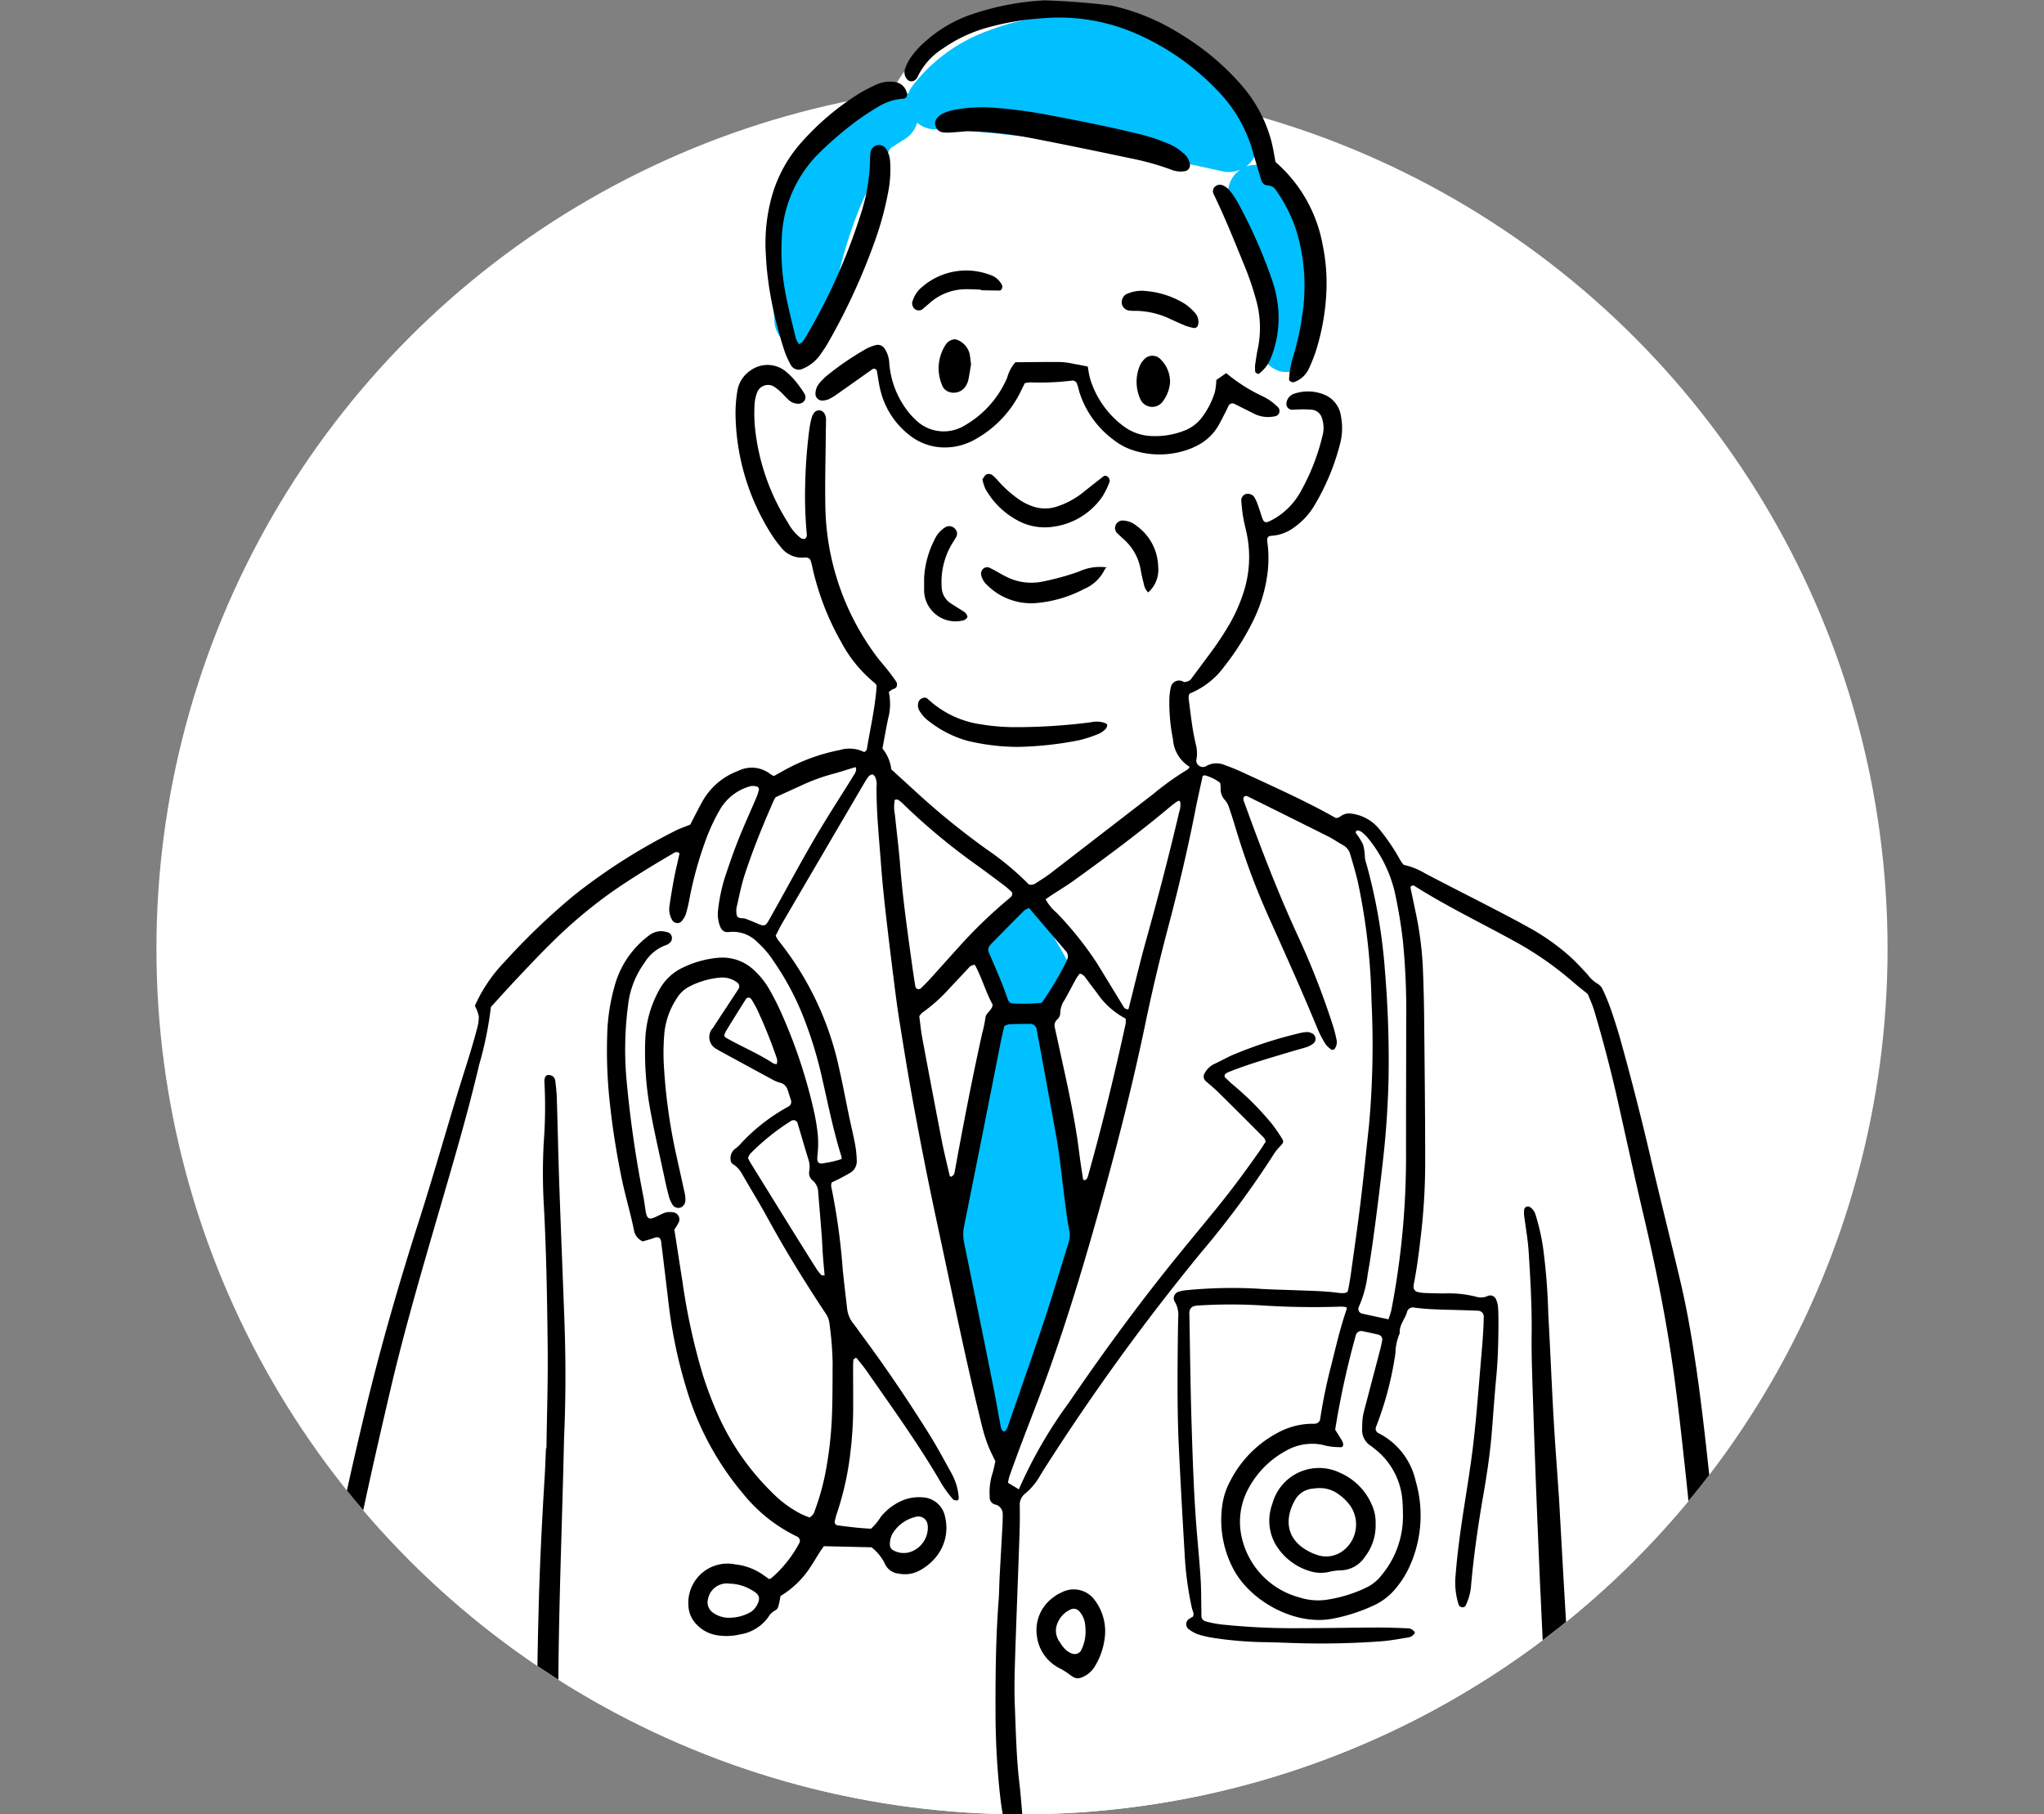 <svg xmlns="http://www.w3.org/2000/svg" xmlns:xlink="http://www.w3.org/1999/xlink" width="196" height="174" viewBox="0 0 196 174">
  <rect x="0" y="0" width="196" height="174" fill="#808080" stroke="none"/>
  <defs>
    <clipPath id="clip-path">
      <path id="パス_28776" data-name="パス 28776" d="M83-8c45.84,0,83,45.16,83,91A83,83,0,0,1,0,83C0,37.16,37.16-8,83-8Z" transform="translate(403.5 5673.844)" fill="#fff"/>
    </clipPath>
    <clipPath id="clip-path-2">
      <rect id="長方形_3960" data-name="長方形 3960" width="137.178" height="178.434" fill="none"/>
    </clipPath>
  </defs>
  <g id="グループ_290" data-name="グループ 290" transform="translate(-388.5 -5665.844)">
    <rect id="長方形_3951" data-name="長方形 3951" width="196" height="174" transform="translate(388.5 5665.844)" fill="none"/>
    <circle id="楕円形_23" data-name="楕円形 23" cx="83" cy="83" r="83" transform="translate(403.5 5673.844)" fill="#fff"/>
    <g id="マスクグループ_4" data-name="マスクグループ 4" clip-path="url(#clip-path)">
      <g id="グループ_314" data-name="グループ 314" transform="translate(417.911 5665.843)">
        <g id="グループ_311" data-name="グループ 311" transform="translate(0 0.001)">
          <g id="グループ_310" data-name="グループ 310" transform="translate(0 0)" clip-path="url(#clip-path-2)">
            <path id="パス_28753" data-name="パス 28753" d="M1.584,173.972l21.594,3.269,45.183-.62,53.115,1.369,15.614-5.412s-4.461-42.381-8.5-59.11S124.4,95.345,118.828,92s-13.244-7.11-13.244-7.11-3.46-5.884-5.019-4.461L97.5,80.206,85.724,75.185l-.85-6.656s5.933-5.345,6.909-10.8l.976-5.459s6.552-1.646,6.692-8.212-3.625-4.093-3.625-4.093,3.7-9.654.869-16.7a25.288,25.288,0,0,0-2.84-5.188S89.2,2.291,76.2,2.394,59.55,6.3,57.4,9.976c0,0-10.694,6.368-11.207,12.268S48.01,39.289,48.01,39.289s-3-3.748-4.357-1.1-.139,8.535,1.411,11.447a14.791,14.791,0,0,0,4.78,4.863A105.77,105.77,0,0,0,54.42,64.535l1.673,2.788-.976,7.862L45.063,76.942s-.539-2.928-3.956.7a35.208,35.208,0,0,0-3.835,4.394L18.313,97.3,12.6,119.362,4.512,152.029Z" transform="translate(-1.072 -1.62)" fill="#fff"/>
            <path id="パス_28754" data-name="パス 28754" d="M191.588,270.775s4.086-6.121,5.231-5.608,4.315,6.312,4.315,6.312l-2.211,4.734,3.219,20.891-7.2,22.445-5.429-23.61,5.965-20.679Z" transform="translate(-128.23 -179.402)" fill="#00c0ff"/>
            <path id="パス_28755" data-name="パス 28755" d="M186.737,20.373a2.817,2.817,0,0,0-3.345-1.16,2.735,2.735,0,0,0,.8-3.538,20.9,20.9,0,0,0-10.548-9.437A20.236,20.236,0,0,0,158.77,6.15a15.941,15.941,0,0,0-7.43,5.439,2.023,2.023,0,0,0-.3.639,2.681,2.681,0,0,0-3.113-.313c-3.414,2.026-6.661,4.863-8.339,8.536-1.951,4.272-1.8,8.861-1.408,13.436a2.71,2.71,0,0,0,5.421,0q.032-.3.066-.593c.01-.086.021-.17.028-.23.05-.353.1-.706.162-1.058q.2-1.177.462-2.341a42.181,42.181,0,0,1,1.281-4.473c.248-.714.518-1.42.8-2.122l.04-.1.01-.023c.081-.182.159-.365.24-.546q.244-.545.5-1.082a42.358,42.358,0,0,1,2.127-3.86c.438-.3.882-.59,1.34-.862a2.811,2.811,0,0,0,1.22-1.6,2.149,2.149,0,0,0,.425.3,2.737,2.737,0,0,0,1.983.266c.021,0,.04.008.061.01q3.436.27,6.861.659,1.675.192,3.346.414l.4.055.919.13q.853.122,1.7.252,6.814,1.042,13.54,2.574a2.778,2.778,0,0,0,1.768-.166,2.733,2.733,0,0,0-.846,3.618c.327.507.636,1.024.918,1.558q.212.4.4.808c.036.075.23.537.258.592a21.43,21.43,0,0,1,.984,3.249q.095.442.17.889c.019.113.036.226.053.339,0,.02,0,.037.007.06.056.6.109,1.2.124,1.8s0,1.206-.037,1.808c-.02.3-.052.6-.079.9,0,.028-.006.05-.009.072-.017.109-.033.218-.052.327a2.779,2.779,0,0,0,1.893,3.334c1.306.3,3.089-.4,3.334-1.893a23.5,23.5,0,0,0-3.289-16.583" transform="translate(-93.337 -3.233)" fill="#00c0ff"/>
          </g>
        </g>
        <g id="グループ_313" data-name="グループ 313" transform="translate(0 0.001)">
          <g id="グループ_312" data-name="グループ 312" transform="translate(0 0)" clip-path="url(#clip-path-2)">
            <path id="パス_28756" data-name="パス 28756" d="M136.754,232.58c-.286-2.436-.669-4.861-.981-7.294-.4-3.137-.811-6.273-1.154-9.417-.4-3.686-.792-7.372-1.319-11.044-.419-2.915-.9-5.82-1.576-8.686-.952-4.032-1.964-8.049-2.907-12.083q-1.267-5.415-2.751-10.772c-.288-1.05-.618-2.091-.967-3.123a20.694,20.694,0,0,0-.8-1.97,1.261,1.261,0,0,0-.514-.606,3.193,3.193,0,0,1-.951-.871c-.554-.6-1.108-1.206-1.713-1.752a21.577,21.577,0,0,0-4.01-2.815c-1.144-.634-2.3-1.241-3.465-1.843-2.13-1.1-4.272-2.184-6.4-3.3a6.837,6.837,0,0,0-2.062-.823,3.434,3.434,0,0,1-.323-.45,19.594,19.594,0,0,0-1.909-2.849,4.119,4.119,0,0,0-2.91-1.627,1.38,1.38,0,0,0-.633.112c-.246.087-.415.358-.753.31-2.824-1.6-5.813-2.928-8.779-4.306-.592-.275-1.2-.529-1.814-.745a2,2,0,0,0-1.881.122.636.636,0,0,1-.884-.579,3.292,3.292,0,0,0-.021-1.456c-.137-.583-.257-1.173-.347-1.765-.139-.916-.25-1.837-.365-2.757a1.275,1.275,0,0,1,.04-.319c.027-.044.044-.114.082-.128a7.646,7.646,0,0,0,3.3-2.588,24.261,24.261,0,0,0,2.857-4.568,14.334,14.334,0,0,0,1.307-4.536,11.553,11.553,0,0,0-.028-2.774c-.063-.495.023-.638.46-.66a4.023,4.023,0,0,0,2.109-.805,6.862,6.862,0,0,0,1.972-2.158,22.271,22.271,0,0,0,2.431-5.874,5.871,5.871,0,0,0,.081-2.6,2.6,2.6,0,0,0-1.623-2.1,4.107,4.107,0,0,0-2.881-.076,1.055,1.055,0,0,0-.715.831.561.561,0,0,0,.488.7c.271,0,.542-.034.813-.034a10.7,10.7,0,0,1,1.14.033,1.11,1.11,0,0,1,.947.791,2.926,2.926,0,0,1,.043,1.769,20.683,20.683,0,0,1-2.09,5.309,6.763,6.763,0,0,1-2.757,2.715c-.7.381-.787.216-1-.453-.132-.416-.268-.83-.423-1.237a3.639,3.639,0,0,0-.3-.575.779.779,0,0,0-.738-.24.638.638,0,0,0-.466.6c.043.541.091,1.084.182,1.619.1.59.265,1.17.377,1.758a11,11,0,0,1-.3,5.336A15.586,15.586,0,0,1,88.5,133.07a29.318,29.318,0,0,1-1.994,2.994c-.552.744-1.1,1.49-1.656,2.232a.729.729,0,0,1-.231.227,1.18,1.18,0,0,1-.438.127c-.1.006-.2-.088-.3-.112a.814.814,0,0,0-1.012.564,5.92,5.92,0,0,0-.147,1.131,17.468,17.468,0,0,0,.344,3.9,3.376,3.376,0,0,0,1.6,2.654c-.066.085-.115.2-.2.249a27.985,27.985,0,0,0-3.322,2.377q-4.921,3.8-9.846,7.6c-.431.331-.9.613-1.356.91a.8.8,0,0,1-.693.142,27.33,27.33,0,0,0-4.081-3.395,72.571,72.571,0,0,1-6.968-5.689c-.722-.661-1.447-1.32-2.143-1.954a3.847,3.847,0,0,0-.851-2c.182-.961.345-1.927.55-2.883a5.469,5.469,0,0,0,.062-2.541c.134-.1.213-.165.3-.217.138-.08.331-.114.413-.231a.534.534,0,0,0-.049-.608c-.244-.36-.506-.708-.775-1.05-.371-.471-.781-.913-1.131-1.4a24.672,24.672,0,0,1-4.842-14.17c-.05-2.4.023-4.8.043-7.2,0-.436.026-.872.017-1.308a.98.98,0,0,0-.122-.466.593.593,0,0,0-1.056-.069,1.243,1.243,0,0,0-.2.443,8.408,8.408,0,0,0-.225,1.121,49.5,49.5,0,0,0-.395,5.382,40.038,40.038,0,0,0,.15,4.577c.007.054.005.109.008.163.008.165-.139.378-.256.361a.748.748,0,0,1-.3-.069,4.621,4.621,0,0,1-1.251-1.494,20.986,20.986,0,0,1-3.184-9.357,14.826,14.826,0,0,1-.009-2.124,3.765,3.765,0,0,1,.276-1.1,1.118,1.118,0,0,1,1.53-.5,4.322,4.322,0,0,1,.643.5c.28.259.532.548.808.81a1.373,1.373,0,0,0,.89.36.7.7,0,0,0,.673-.361.656.656,0,0,0-.059-.625,11.117,11.117,0,0,0-.861-1.191,6.529,6.529,0,0,0-1.051-1.02,2.77,2.77,0,0,0-3.222-.008,2.892,2.892,0,0,0-1.289,2.007,12.894,12.894,0,0,0-.174,2.117,21.994,21.994,0,0,0,3.444,11.61,10.719,10.719,0,0,0,.871,1.185,2.53,2.53,0,0,0,2.279,1.041.766.766,0,0,1,.321.024.435.435,0,0,1,.252.182,3.505,3.505,0,0,1,.181.623,25.774,25.774,0,0,0,2.8,7.3,12.741,12.741,0,0,0,3.2,3.9,1.122,1.122,0,0,1,.186.257c-.132,2.07-.616,4.086-.944,6.126-.013.08-.134.143-.239.248a3.187,3.187,0,0,0-2.358-.2,18.076,18.076,0,0,0-5.208,1.878c-.378.208-.754.421-1.1.614a2.373,2.373,0,0,1-.335-.18,2.889,2.889,0,0,0-3.082-.317,6.5,6.5,0,0,0-3.424,2.9c-.242.426-.464.864-.692,1.3-.176.335-.345.673-.489.954-.526.216-1,.368-1.43.592a56.358,56.358,0,0,0-9.648,6.134,64.586,64.586,0,0,0-6.735,6.444,14.613,14.613,0,0,0-2.846,4.213,3.564,3.564,0,0,1,.381,1.02A4.235,4.235,0,0,1,16.3,172c-.2.792-.433,1.577-.672,2.359-.414,1.355-.854,2.7-1.264,4.059-1.2,3.965-2.335,7.95-3.6,11.9-1.874,5.871-3.593,11.783-5.042,17.772Q3.9,215.637,2.36,223.252c-.507,2.51-.942,5.038-1.322,7.571-.355,2.372-.618,4.757-.829,7.149-.173,1.961-.215,3.919-.21,5.884,0,1.094.3,2.152.359,3.239,0,.072.13.149.212.2a.359.359,0,0,0,.416-.154c.207-.957.452-1.908.6-2.874.158-1.023.231-2.059.326-3.091q.4-4.4.965-8.78c.4-3.084.885-6.153,1.487-9.2,1.1-5.561,2.358-11.089,3.648-16.61,1.328-5.682,2.962-11.281,4.59-16.881,1.385-4.763,2.8-9.517,3.933-14.349a34.536,34.536,0,0,0,1.129-5.546c.877-.959,1.712-1.893,2.57-2.8,1.011-1.072,2.019-2.146,3.068-3.179a46.2,46.2,0,0,1,5.988-5.072c1.882-1.308,3.841-2.5,5.816-3.656a.986.986,0,0,1,.293-.141.544.544,0,0,1,.279.049.162.162,0,0,1,.058.142c-.161.744-.349,1.484-.492,2.232q-.26,1.364-.458,2.74a2,2,0,0,0,.216,1.268.575.575,0,0,0,1.039.079,1.923,1.923,0,0,0,.313-.563,12.9,12.9,0,0,0,.31-1.269,35.917,35.917,0,0,1,1.653-5.982,17.9,17.9,0,0,1,1.327-2.806,4.839,4.839,0,0,1,2.923-2.217,1.353,1.353,0,0,1,.632.045.3.3,0,0,1,.167.243,3.967,3.967,0,0,1-.232.767c-.576,1.355-1.19,2.694-1.735,4.06-.464,1.163-.872,2.35-1.269,3.539a16.336,16.336,0,0,0-.68,3.194,3.256,3.256,0,0,0,.136,1.453c.142.426.353.772.946.684a3.281,3.281,0,0,1,2.675.97,9.191,9.191,0,0,1,1.587,1.864,26.336,26.336,0,0,1,2.657,4.875,39.233,39.233,0,0,1,1.954,6.234c.585,2.549,1.09,5.117,1.877,7.615a.94.94,0,0,1,0,.217,8.61,8.61,0,0,1-1.555.372c-.6.148-.852.053-.746-.77a9.685,9.685,0,0,0,.008-2.118,19.867,19.867,0,0,0-.393-2.254,49.729,49.729,0,0,0-3.111-9.288,23.743,23.743,0,0,0-1.111-2.186,7.63,7.63,0,0,0-1.41-1.8,4.412,4.412,0,0,0-3.587-1.248,9.672,9.672,0,0,0-3.29.923,4.948,4.948,0,0,0-2.243,2.079A10.62,10.62,0,0,0,32.46,173.1a30.615,30.615,0,0,0,.5,6.677c.389,2.089.865,4.162,1.31,6.24.148.693.3,1.385.488,2.069a3.232,3.232,0,0,0,.344.732.689.689,0,0,0,.725.24.74.74,0,0,0,.477-.613,2.257,2.257,0,0,0-.033-.648c-.249-1.173-.515-2.342-.772-3.513a53.778,53.778,0,0,1-1.27-9.225,21.976,21.976,0,0,1,.07-2.777,7.417,7.417,0,0,1,1.219-3.346,3.03,3.03,0,0,1,1.191-1.092,8.036,8.036,0,0,1,2.969-.852,2.347,2.347,0,0,1,1.544.435.458.458,0,0,1,.157.694c-.805,1.233-1.622,2.458-2.422,3.694a1.291,1.291,0,0,0,.427,2.074c.045.03.087.068.134.093q2.658,1.447,5.318,2.888a3.7,3.7,0,0,0,.613.222.991.991,0,0,1,.665.664c.1.31.206.621.3.934a.519.519,0,0,1-.254.69A17.917,17.917,0,0,0,41.547,183a3.019,3.019,0,0,1-.49.432,1.136,1.136,0,0,0-.412,1.015.535.535,0,0,0,.184.412,2.453,2.453,0,0,1,.894.928c.814,1.419,1.676,2.811,2.46,4.246,1.6,2.922,3.333,5.757,5.161,8.538.15.228.3.457.451.683a1.971,1.971,0,0,1,.329.911,31.306,31.306,0,0,1,.306,3.749c-.011,1.691,0,3.383-.064,5.072a36.742,36.742,0,0,1-.63,5.522,23.285,23.285,0,0,1-1.019,3.615,1.009,1.009,0,0,1-.51.65c-.27-.113-.578-.222-.868-.369a11.169,11.169,0,0,1-2.856-2.167,24.252,24.252,0,0,1-4.869-6.924,36.057,36.057,0,0,1-1.647-4.269,60.826,60.826,0,0,1-1.943-8.94c-.26-1.613-.5-3.228-.768-4.944a7.715,7.715,0,0,0,.441-.735.7.7,0,0,0-.462-.905,2.382,2.382,0,0,0-.645-.032,1.559,1.559,0,0,0-.464.149c-.25.108-.492.236-.741.345-.489.213-.75.2-.872-.524-.082-.484-.137-.972-.23-1.454a108.794,108.794,0,0,1-1.627-11.327,32.574,32.574,0,0,1,.157-7.018,8.5,8.5,0,0,1,1.572-4.077A4.014,4.014,0,0,1,34.5,163.86a.854.854,0,0,0,.276-.17.581.581,0,0,0,.236-.571.553.553,0,0,0-.4-.468,2.278,2.278,0,0,0-.638-.11,1.98,1.98,0,0,0-1.2.451,8.979,8.979,0,0,0-3.287,4.95,18.591,18.591,0,0,0-.671,4.52,45.845,45.845,0,0,0,.265,6.7,75.367,75.367,0,0,0,1.225,7.584c.335,1.488.765,2.955,1.07,4.448a1.416,1.416,0,0,0,.852,1.1c.361-.109.73-.2,1.084-.333.491-.184.64.071.678.389.229,1.895.463,3.788.685,5.684a46.352,46.352,0,0,0,1.718,8.317A27.986,27.986,0,0,0,41.852,216.5a14.966,14.966,0,0,0,5.07,4.055,1.372,1.372,0,0,1,.147.072.448.448,0,0,1,.188.556,11.572,11.572,0,0,1-2.732,3.428.7.7,0,0,1-.188.067c-.2-.143-.421-.3-.643-.453a5.7,5.7,0,0,0-2.586-.952,3.757,3.757,0,0,0-4.51,3.907,2.754,2.754,0,0,0,.831,1.9,3.451,3.451,0,0,0,2.014,1,5.651,5.651,0,0,0,2.115-.094,4.1,4.1,0,0,0,2.713-1.674,1.623,1.623,0,0,1,.706-.655.656.656,0,0,0,.258-.4c.09-.312.137-.637.2-.956a8.863,8.863,0,0,0,2.9-2.832c.275-.406.518-.834.781-1.248.145-.227.3-.447.47-.695l4.575.105a4.448,4.448,0,0,1,1.3,1.622,1.594,1.594,0,0,0,1.3.9,2.957,2.957,0,0,0,2.057-.321,5.208,5.208,0,0,0,1.288-1,4.426,4.426,0,0,0,1.113-4.093,2.308,2.308,0,0,0-2.171-1.9,4.167,4.167,0,0,0-1.919.3,5.43,5.43,0,0,0-2.07,1.558,5.383,5.383,0,0,1-.948,1.151c-1.076-.044-2.156-.182-3.235-.325a.328.328,0,0,1-.249-.358c.067-.264.123-.532.212-.788a28.236,28.236,0,0,0,1.3-5.895,35.678,35.678,0,0,0,.259-3.916c.011-1.309-.005-2.618-.006-3.927,0-.326,0-.654.03-.978.006-.071.13-.14.211-.19.026-.016.107.021.135.056.3.383.62.757.9,1.158,2.491,3.581,5.05,7.117,7.238,10.9a11.358,11.358,0,0,0,1.067,1.444c.079.1.289.1.439.107.038,0,.117-.184.11-.279a5.606,5.606,0,0,0-.7-2.331c-.711-1.289-1.408-2.589-2.189-3.834-2.028-3.236-4.166-6.4-6.445-9.465-.26-.35-.5-.716-.776-1.054a2.806,2.806,0,0,1-.6-1.5c-.138-1.192-.279-2.383-.405-3.576a62.073,62.073,0,0,0-1.118-8.1,1.126,1.126,0,0,1,.054-.358c.265-.126.558-.258.844-.406s.57-.317.857-.473a1.286,1.286,0,0,0,.7-1.208,9.815,9.815,0,0,0-.171-1.62c-.158-.857-.371-1.7-.549-2.558-.324-1.547-.608-3.1-.964-4.643a29.432,29.432,0,0,0-5.833-12.3,3.154,3.154,0,0,1-.256-.456c.194-.376.376-.772.594-1.145q3.921-6.709,7.852-13.412c.11-.188.224-.374.345-.556a.9.9,0,0,1,.213-.244.431.431,0,0,1,.291-.1c.09.022.172.128.23.216a1.639,1.639,0,0,1,.142.955c-.012,2.513.251,5.011.436,7.513.117,1.576.282,3.151.46,4.721.258,2.275.541,4.548.826,6.82.143,1.136.294,2.271.475,3.4.371,2.314.739,4.63,1.154,6.936q.71,3.943,1.5,7.871c.561,2.778,1.166,5.548,1.755,8.32,1.041,4.905,2.07,9.813,3.253,14.687.128.53.25,1.062.4,1.585a13.937,13.937,0,0,0,.466,1.395c.2.5.454.981.676,1.453-.112.458-.188.889-.325,1.3a5.937,5.937,0,0,0-.219,2.1.686.686,0,0,0,.51.736.929.929,0,0,1,.735.946c.011.6-.033,1.2-.065,1.8-.075,1.416-.159,2.831-.233,4.247-.037.708-.036,1.419-.09,2.125-.282,3.7-.314,7.411-.3,11.121a73.117,73.117,0,0,0,.454,7.838c.079.7.188,1.407.327,2.1a5.468,5.468,0,0,0,.4,1.24,2.179,2.179,0,0,0,.548.587.425.425,0,0,0,.573-.119,2.914,2.914,0,0,0,.314-.739,2.971,2.971,0,0,0,0-.814c-.108-1.249-.2-2.5-.345-3.746-.277-2.388-.318-4.789-.418-7.186-.062-1.47-.033-2.946.014-4.417.126-3.98.288-7.959.425-11.938.034-.981.049-1.963.031-2.945a1.319,1.319,0,0,1,.518-1.142,6.3,6.3,0,0,0,1.447-1.754c.148-.229.284-.466.432-.695a214.908,214.908,0,0,1,14.973-20.656,88.046,88.046,0,0,0,7-9.468,4.029,4.029,0,0,1,.5-.634c.449-.474.481-.522.227-.921a14.512,14.512,0,0,0-.928-1.341,27.827,27.827,0,0,0-3.686-3.71,11.28,11.28,0,0,1-.828-.778.294.294,0,0,1,.047-.28,1.438,1.438,0,0,1,.421-.233c1.979-.783,4.026-1.358,6.061-1.969.47-.141.947-.257,1.411-.415a2.359,2.359,0,0,0,.565-.322.578.578,0,0,0-.107-.951,1.1,1.1,0,0,0-.462-.139,3.766,3.766,0,0,0-.8.115,40.748,40.748,0,0,0-6.364,2.078c-.6.259-1.168.59-1.763.861a2.078,2.078,0,0,0-.927.886.58.58,0,0,0,.069.74c.407.361.832.7,1.219,1.083q2.213,2.183,4.4,4.39a1.309,1.309,0,0,1,.157.355c-.153.235-.321.509-.5.773-1.341,1.925-2.735,3.811-4.215,5.632-1.617,1.99-3.264,3.955-4.861,5.961-3.263,4.1-6.34,8.337-9.293,12.662a43.378,43.378,0,0,0-4.8,8.32l-1.042-.629a4.211,4.211,0,0,1,.248-.931c.363-1.027.744-2.049,1.129-3.069.808-2.142,1.657-4.269,2.43-6.424,2.121-5.9,3.889-11.917,5.547-17.963,1.413-5.152,2.712-10.333,3.8-15.565q.947-4.56,2.135-9.063c1.006-3.795,1.918-7.611,2.672-11.464.219-1.118.475-2.229.709-3.317.109-.027.167-.062.214-.051a4.277,4.277,0,0,1,1.455.714,2.82,2.82,0,0,1,.058.477,1.516,1.516,0,0,0,.416,1.192,1.944,1.944,0,0,1,.383.706c.233.669.442,1.346.648,2.024a69.309,69.309,0,0,0,3,8.127c1.648,3.682,3.314,7.356,4.848,11.089a9.931,9.931,0,0,0,.755,1.445,2.254,2.254,0,0,0,.59.543.294.294,0,0,0,.27-.069,1.075,1.075,0,0,0,.189-.929,12.857,12.857,0,0,0-.422-1.577,75.175,75.175,0,0,0-3.218-8.219c-1.949-4.21-3.61-8.533-5.183-12.893a1.148,1.148,0,0,1-.1-.308.386.386,0,0,1,.081-.282.319.319,0,0,1,.286-.04q3.886,1.919,7.761,3.86c.486.244.933.565,1.411.826a1.412,1.412,0,0,1,.7.868c.276.941.563,1.881.773,2.838a60.242,60.242,0,0,1,1.27,11.2,86.042,86.042,0,0,1-.235,11.935c-.267,2.439-.507,4.881-.8,7.317-.283,2.327-.621,4.647-.942,6.969-.075.539-.17,1.076-.277,1.61a.334.334,0,0,1-.229.207,2.356,2.356,0,0,1-.65.007c-1.355-.186-2.719-.2-4.082-.254-1.254-.048-2.51-.069-3.761-.156a45.394,45.394,0,0,0-6.865.159,3.491,3.491,0,0,0-.637.131.651.651,0,0,0-.419.909,2.463,2.463,0,0,1,.365,1.552q-.034,1.473-.046,2.945c-.028,3.164-.047,6.329.105,9.49q.244,5.067.551,10.13a31.7,31.7,0,0,0,.708,5.345c.061.258.239.5.095.8a2.685,2.685,0,0,0-.4.238.6.6,0,0,0,.01.974,3.292,3.292,0,0,0,.849.472,10.056,10.056,0,0,0,1.591.365,36.341,36.341,0,0,0,4.726.394c1.036.011,2.072.062,3.108.091a78.511,78.511,0,0,0,8.179-.174c.868-.066,1.729-.23,2.589-.371a.827.827,0,0,0,.634-.461.79.79,0,0,0-.664-.412c-.98-.035-1.962-.08-2.943-.076-2.4.008-4.8.06-7.2.06a65.506,65.506,0,0,1-7.355-.315,9.826,9.826,0,0,1-1.928-.344.519.519,0,0,1-.384-.465c-.007-.217,0-.435-.007-.653-.02-.981-.011-1.963-.07-2.942-.087-1.415-.222-2.827-.341-4.24-.309-3.643-.422-7.3-.536-10.949-.1-3.38-.139-6.762-.2-10.144a1.179,1.179,0,0,1,.049-.481.657.657,0,0,1,.324-.33,2.309,2.309,0,0,1,.643-.091,49.7,49.7,0,0,1,5.889,0,75.838,75.838,0,0,0,7.688.116,2.468,2.468,0,0,1,.473.067.491.491,0,0,1,.018.176c-.608,1.749-1.022,3.552-1.471,5.345a50.726,50.726,0,0,0-1.061,5.122.544.544,0,0,1-.524.524c-.218.012-.437,0-.654.016a7.024,7.024,0,0,0-2.81.8,10.774,10.774,0,0,0-4.651,4.685,6.781,6.781,0,0,0-.734,2.16,10.031,10.031,0,0,0,1.072,6.333c1.655,3.07,5.935,5.418,9.534,4.693a16.785,16.785,0,0,0,4.023-1.323,5.956,5.956,0,0,0,2.025-1.626,9.188,9.188,0,0,0,1.293-2.077,11.815,11.815,0,0,0,.576-8.156,6.814,6.814,0,0,0-3.466-4.551c-.049-.025-.1-.047-.145-.076a.461.461,0,0,1-.2-.559,32,32,0,0,0,1.868-7.1,4.939,4.939,0,0,1,.416-1.9c-.077-.763.474-1.314.68-1.982a.588.588,0,0,1,.749-.467c1.682.215,3.376.184,5.064.256.327.014.655.018.982.036a.561.561,0,0,1,.576.634c-.008.49-.031.981-.061,1.47q-.055.9-.133,1.795c-.253,2.879-.454,5.764-.781,8.635-.277,2.436-.694,4.857-1.06,7.282-.277,1.834-.515,3.672-.662,5.521a7.03,7.03,0,0,0,.306,2.9.408.408,0,0,0,.243.183.332.332,0,0,0,.415-.154,5.376,5.376,0,0,0,.529-2.037c.257-2.88.675-5.738,1.17-8.587.355-2.041.659-4.091.82-6.159.136-1.74.259-3.481.423-5.218.169-1.8.2-3.594.2-5.394,0-.436-.011-.873-.048-1.308a2.406,2.406,0,0,0-.168-.624.609.609,0,0,0-.792-.365,1.518,1.518,0,0,1-1.109.088,10.709,10.709,0,0,0-3.082-.32q-.982-.007-1.963-.047a4.26,4.26,0,0,1-.642-.106.5.5,0,0,1-.333-.5c.006-.054,0-.111.007-.163.321-1.606.519-3.228.706-4.854a60.439,60.439,0,0,0,.4-6.857c0-4.636-.053-9.273-.1-13.91q-.021-2.209-.108-4.417a32.723,32.723,0,0,0-.57-5.034c-.168-.856-.356-1.707-.534-2.561-.033-.159-.069-.319-.09-.48-.006-.047.028-.132.062-.144.088-.029.214-.07.276-.031,3.135,1.991,6.486,3.59,9.729,5.386.048.027.1.05.144.077a32.325,32.325,0,0,1,5.35,3.752c.45.395.924.762,1.436,1.181.2.5.451,1.045.62,1.613q1.261,4.232,2.232,8.541c.838,3.723,1.644,7.452,2.517,11.166,1.062,4.513,1.986,9.052,2.669,13.638.546,3.668.939,7.356,1.341,11.042.118,1.084.226,2.169.337,3.254.155,1.519.282,3.042.468,4.557q.617,5.033,1.284,10.059a65.271,65.271,0,0,1,.626,7.66,57.979,57.979,0,0,0,.364,5.921c.146-.046.344-.048.4-.139.141-.227.2-.507.325-.744a8.611,8.611,0,0,0,.882-2.96,30.4,30.4,0,0,0,.263-3.587,42.539,42.539,0,0,0-.417-6.035M45.064,175.3a1.214,1.214,0,0,1-.338-.087c-1.456-.955-3.073-1.612-4.575-2.481-.043-.025-.065-.086-.116-.157a2.018,2.018,0,0,1,.149-.42q.938-1.527,1.893-3.042c.176-.281.439-.264.616.038.165.281.334.56.475.853a45.721,45.721,0,0,1,1.941,4.833,1.184,1.184,0,0,1-.046.463m4.261,20.2a4.722,4.722,0,0,1-.489-.642Q47.663,193,46.5,191.13q-1.978-3.188-3.95-6.38c-.084-.136-.15-.285-.237-.452a1.68,1.68,0,0,1,.217-.412,22.029,22.029,0,0,1,3.936-3.16.412.412,0,0,1,.619.288c.357,1.2.709,2.4,1.072,3.591a2.2,2.2,0,0,1,.028.966.91.91,0,0,0,.326.875,1.53,1.53,0,0,1,.536,1.144c.11,1.355.227,2.71.331,4.066.05.651.07,1.3.117,1.955s.111,1.293.169,1.951c-.153-.021-.29,0-.341-.054m-6.263,31.849a1.544,1.544,0,0,1-.59.544,4.2,4.2,0,0,1-2.2.481,2.6,2.6,0,0,1-1.353-.511,1.2,1.2,0,0,1-.43-1.3,1.828,1.828,0,0,1,2.069-1.452,4.271,4.271,0,0,1,2.162.643c.771.425.827.831.348,1.6m13.206-7.193a3.548,3.548,0,0,1,2.243-1.483.889.889,0,0,1,.993.635c.022.105.035.213.051.319a2.484,2.484,0,0,1-1.593,2.41,2.04,2.04,0,0,1-1.723-.131.585.585,0,0,1-.32-.528,2,2,0,0,1,.349-1.223m-3.582-73.1a1.4,1.4,0,0,1-.184.445c-1.234,1.991-2.513,3.954-3.7,5.972-1.27,2.159-2.454,4.368-3.676,6.555-.292.523-.58,1.049-.88,1.567-.25.432-.424.467-.946.243-.4-.171-.8-.341-1.207-.492-.292-.109-.737.034-.857-.329a1.919,1.919,0,0,1,.029-.966c.227-1.008.43-2.028.754-3.007.8-2.43,1.767-4.8,2.805-7.143a1.283,1.283,0,0,1,.153-.226c.828-.378,1.616-.742,2.407-1.1a18.49,18.49,0,0,1,2.9-1.08c.787-.205,1.56-.467,2.338-.7a.574.574,0,0,1,.059.262m16.573,13.248,3.5,4.1a.754.754,0,0,1,.141.9,29.411,29.411,0,0,1-2.416,4.094,17.721,17.721,0,0,1-2.765.065.514.514,0,0,1-.478-.377c-.226-.612-.443-1.227-.69-1.831-.371-.906-.761-1.8-1.148-2.7a.6.6,0,0,1,.079-.612,2.864,2.864,0,0,1,.324-.365c.992-1.009,1.983-2.02,2.985-3.02a2.012,2.012,0,0,1,.464-.25m-10.882,7.571q-.188-1.125-.342-2.255c-.43-3.122-.876-6.242-1.124-9.388-.128-1.625-.338-3.243-.5-4.866a3.674,3.674,0,0,1-.012-1.448c.111,0,.241-.04.315.008a3.271,3.271,0,0,1,.5.414,60.392,60.392,0,0,0,7.018,5.834c.927.666,1.838,1.355,2.75,2.041.216.163.408.356.61.538a.338.338,0,0,1-.023.438c-.078.075-.151.156-.235.224a46.2,46.2,0,0,0-5.026,4.884c-.841.925-1.671,1.861-2.512,2.787-.292.321-.6.632-.912.931a.36.36,0,0,1-.295.058.33.33,0,0,1-.212-.2m3.644,18.039a.714.714,0,0,1-.258.168c-.015.007-.09-.055-.1-.094-.256-1.112-.536-2.22-.755-3.34q-.967-4.971-1.889-9.951c-.12-.641-.179-1.294-.276-2.016a1.89,1.89,0,0,1,.275-.328,15.779,15.779,0,0,0,2.672-2.4q.9-.949,1.791-1.907a.8.8,0,0,1,.59-.292c.675,1.228,1.045,2.61,1.707,3.814-.038.575-.657.762-.7,1.306a11.263,11.263,0,0,1-.3,1.437c-.976,4.414-1.831,8.852-2.64,13.3a.7.7,0,0,1-.114.3m11.024,6.526c-.779,2.494-1.517,5-2.34,7.483-1.1,3.307-2.257,6.594-3.4,9.886a1.393,1.393,0,0,1-.371.711c-.255-.039-.337-.23-.376-.442-.251-1.337-.481-2.679-.748-4.014q-1.365-6.808-2.76-13.608a3.89,3.89,0,0,1-.017-1.606q1.755-8.728,3.472-17.464c.117-.585.256-1.166.385-1.755a1.712,1.712,0,0,1,.469-.173c.653-.028,1.307-.038,1.96-.036A.617.617,0,0,1,70,172q.33,1.767.654,3.534.588,3.214,1.173,6.428c.374,2.038.567,4.1.835,6.152.134,1.026.248,2.057.45,3.069a2.47,2.47,0,0,1-.067,1.273M78.531,171.4c-1.075,4.942-2.27,9.854-3.64,14.723a.693.693,0,0,1-.183.257.2.2,0,0,1-.149.029c-.041,0-.109-.036-.113-.063-.13-.859-.267-1.717-.374-2.579-.351-2.81-.932-5.577-1.541-8.339q-.4-1.832-.8-3.666a.761.761,0,0,1,.222-.738.888.888,0,0,0,.3-.546,2.355,2.355,0,0,1,.44-1.371c.373-.664.719-1.343,1.087-2.009a4.721,4.721,0,0,1,.35-.485.87.87,0,0,1,.554.4c.359.479.712.962,1.08,1.434a7.584,7.584,0,0,0,2.764,2.482,2.2,2.2,0,0,1,0,.467m5.13-20.263c-.966,4.135-2.043,8.241-3.183,12.331-.6,2.148-1.105,4.322-1.656,6.483-.011.041-.07.108-.091.1a1.214,1.214,0,0,1-.29-.112.341.341,0,0,1-.1-.127c-.851-1.394-1.7-2.791-2.552-4.182a32.858,32.858,0,0,0-3.872-4.842,4.55,4.55,0,0,1-1.061-1.3c.212-.146.425-.3.643-.441.683-.448,1.386-.868,2.048-1.344,3.183-2.292,6.33-4.632,9.335-7.157.206-.173.43-.325.652-.478a.193.193,0,0,1,.159-.006.181.181,0,0,1,.077.117,2,2,0,0,1-.113.958m19.461,50.717c-.05.267-.105.534-.174.8-.44,1.685-.885,3.367-1.326,5.052-.124.474-.265.946-.347,1.428a8.773,8.773,0,0,0-.06,1.135,1.785,1.785,0,0,0,.856,1.658c.091.06.172.134.26.2a6.953,6.953,0,0,1,2.761,5.33c.032.379.022.762.036,1.143a8.8,8.8,0,0,1-2.061,5.717,4.041,4.041,0,0,1-1.518,1.211,13.2,13.2,0,0,1-3.9,1.16,5.818,5.818,0,0,1-2.423-.236,7.714,7.714,0,0,1-5.662-6.32,6.671,6.671,0,0,1,.735-4.111,8.862,8.862,0,0,1,3.632-3.653,5.006,5.006,0,0,1,3.472-.561,5.83,5.83,0,0,0,1.447.221c.2-.012.461.1.541-.169a.687.687,0,0,0-.116-.45c-.184-.331-.4-.647-.648-1.053a81.4,81.4,0,0,1,1.876-8.681c.042-.158.086-.315.136-.47a.538.538,0,0,1,.525-.31c.533.1,1.064.218,1.592.344a.483.483,0,0,1,.363.621m2.3-17.3a77.047,77.047,0,0,1-1.4,14.293c-.049.261-.153.511-.278.918-.947-.2-1.743-.372-2.537-.547a.465.465,0,0,1-.315-.639,10.732,10.732,0,0,0,.856-3.14c.3-1.661.525-3.336.746-5.009q.405-3.078.748-6.164c.278-2.492.44-4.992.505-7.5a103.067,103.067,0,0,0-.347-10.454,52.58,52.58,0,0,0-1.792-10.286,3.537,3.537,0,0,1-.123-.474,6.372,6.372,0,0,0-.164-1.279,6.045,6.045,0,0,0-.682-1.105.179.179,0,0,1,.081-.272.207.207,0,0,1,.151,0,.869.869,0,0,1,.291.13,3.975,3.975,0,0,1,.587.561,12.876,12.876,0,0,1,2.56,5.061,46.168,46.168,0,0,1,.814,4.83,67.937,67.937,0,0,1,.317,7.673c0,4.469-.021,8.938-.015,13.407" transform="translate(0 -73.24)"/>
            <path id="パス_28757" data-name="パス 28757" d="M70.1,329.622c-.1-2.832-.156-5.666-.244-8.5-.019-.6-.081-1.194-.155-1.788a.657.657,0,0,0-.257-.394.751.751,0,0,0-.44-.105c-.186.005-.259.181-.312.332a.823.823,0,0,0-.026.323,44.691,44.691,0,0,1-.06,5.718,53.971,53.971,0,0,0,0,6.047c.248,4.518.319,9.042.372,13.564.038,3.268-.073,6.538-.117,9.808h-.045c-.042.925-.072,1.852-.128,2.777-.268,4.352-.483,8.706-.588,13.065-.022.926-.049,1.853-.065,2.779-.083,4.741-.185,9.482-.236,14.223a20.628,20.628,0,0,0,.451,5.524.565.565,0,0,0,.14.288.411.411,0,0,0,.276.122.616.616,0,0,0,.273-.144.25.25,0,0,0,.092-.132,21.66,21.66,0,0,0,.723-4.995c.07-3.814.222-7.628.25-11.442.055-7.577.371-15.147.538-22.72.007-.327.022-.654.035-.98.144-3.6.133-7.193,0-10.789-.156-4.193-.33-8.386-.476-12.58" transform="translate(-45.872 -215.737)"/>
            <path id="パス_28758" data-name="パス 28758" d="M365.278,402.112c-.155-2.668-.32-5.335-.473-8s-.3-5.336-.45-8c-.018-.327-.042-.653-.064-.979-.163-2.394-.348-4.787-.483-7.182-.185-3.267-.313-6.538-.5-9.8a59.025,59.025,0,0,0-.517-6.52,20.926,20.926,0,0,0-.7-3.023,1.3,1.3,0,0,0-.57-.769.381.381,0,0,0-.3-.012.377.377,0,0,0-.214.221,2.36,2.36,0,0,0-.011.639c.139,1.136.354,2.267.427,3.407.167,2.612.317,5.227.29,7.847q-.018,1.718.033,3.436.165,5.315.361,10.63c.131,3.488.285,6.976.429,10.463.007.164.023.327.03.49.168,3.705.358,7.409.494,11.115.08,2.18.051,4.364.118,6.544.052,1.69.18,3.377.267,5.065a9.186,9.186,0,0,0,.629,2.53.6.6,0,0,0,1.059.015,4.4,4.4,0,0,0,.163-.459,10.335,10.335,0,0,0,.281-2.759c-.074-4.308-.143-8.617-.208-12.573-.04-1.007-.056-1.661-.093-2.315" transform="translate(-244.253 -242.095)"/>
            <path id="パス_28759" data-name="パス 28759" d="M178.3,7.657a1.243,1.243,0,0,0,.2-.253,6.581,6.581,0,0,1,2.472-2.767,13.877,13.877,0,0,1,4.273-2,25.883,25.883,0,0,1,5.313-.888,18.434,18.434,0,0,1,8.187,1.177,23.963,23.963,0,0,1,8.595,5.829,13.608,13.608,0,0,1,3.31,5.757c.253.89.529,1.773.789,2.661.1.342.276.6.664.608a.984.984,0,0,1,.8.489,14.5,14.5,0,0,1,2.007,4.093,18.4,18.4,0,0,1,.484,7.935,25.79,25.79,0,0,1-.936,4.143,8.557,8.557,0,0,0-.319,1.928c-.013.187.3.347.491.272a2.446,2.446,0,0,0,1.409-1.289,16.067,16.067,0,0,0,.666-1.668,22.14,22.14,0,0,0,1.021-5.945,17.993,17.993,0,0,0-.362-4.23,13.768,13.768,0,0,0-4.522-7.969c-.135-.679-.237-1.382-.417-2.064A13.42,13.42,0,0,0,209.7,8.31a24.594,24.594,0,0,0-5.834-4.959A20.966,20.966,0,0,0,194.2.095a25.729,25.729,0,0,0-10.48,1.279,12.769,12.769,0,0,0-4.364,2.519,8.341,8.341,0,0,0-1.54,1.686,4.318,4.318,0,0,0-.5,1.02,1,1,0,0,0,.248,1.058.542.542,0,0,0,.735,0" transform="translate(-119.94 -0.001)"/>
            <path id="パス_28760" data-name="パス 28760" d="M187.088,112.081a4.9,4.9,0,0,0,2.413-2.12c.215-.379.411-.768.61-1.156.125-.243.234-.492.358-.735a.418.418,0,0,1,.563-.143c.632.318,1.266.633,1.9.955a3.011,3.011,0,0,0,2.072.2.53.53,0,0,0,.313-.326.563.563,0,0,0-.071-.457,5.165,5.165,0,0,0-1.58-1.134,15.969,15.969,0,0,1-3.439-2.195l-.95.661a6.029,6.029,0,0,1-.139,1.162,7.884,7.884,0,0,1-1.265,2.459,3.824,3.824,0,0,1-1.691,1.243,7.545,7.545,0,0,1-3.043.509,4.7,4.7,0,0,1-2.611-.839,8.876,8.876,0,0,1-3.363-4.7,10.09,10.09,0,0,1-.209-1.125c-.458-.089-.873-.176-1.291-.248a8.244,8.244,0,0,0-1.287-.186c-1.471-.014-2.943.012-4.371.022a3.784,3.784,0,0,0-.784,1.48,9.633,9.633,0,0,1-4.054,4.569,3.84,3.84,0,0,1-4.808-.611,6.766,6.766,0,0,1-.946-1.121,8.6,8.6,0,0,1-1.5-4.268,2.678,2.678,0,0,0-.449-1.365.764.764,0,0,0-.849-.327,4.2,4.2,0,0,0-.908.352,28.045,28.045,0,0,0-3.65,2.477,6.01,6.01,0,0,0-.82.794,1.605,1.605,0,0,0-.4,1.047.653.653,0,0,0,.6.646,1.848,1.848,0,0,0,.636-.111,5.177,5.177,0,0,0,.837-.5c1.116-.782,2.224-1.574,3.337-2.36a.291.291,0,0,1,.489.177c.116.643.189,1.3.362,1.925a7.728,7.728,0,0,0,2.73,4.167,5.407,5.407,0,0,0,3.485,1.2,5.928,5.928,0,0,0,2.954-.841,10.533,10.533,0,0,0,4.285-4.593c.118-.245.239-.488.359-.732a3.33,3.33,0,0,1,.5-.077,25.083,25.083,0,0,0,4.08-.175.487.487,0,0,1,.393.228,4.909,4.909,0,0,1,.231.779,9.1,9.1,0,0,0,3.356,4.714,5.8,5.8,0,0,0,1.719.93,8.19,8.19,0,0,0,5.911-.244" transform="translate(-102.056 -69.186)"/>
            <path id="パス_28761" data-name="パス 28761" d="M136.576,45.031a40.617,40.617,0,0,0,1.3,5.059,9.069,9.069,0,0,0,.607,1.331.867.867,0,0,0,1.138.343,3.9,3.9,0,0,0,1.648-1.3c.278-.4.563-.805.8-1.232a60.356,60.356,0,0,0,4.547-9.943,30.433,30.433,0,0,0,1.273-4.9A11.5,11.5,0,0,0,148,31.949a2.685,2.685,0,0,0-.363-1.242.824.824,0,0,0-1.512.256,2.883,2.883,0,0,0-.052.486,17.948,17.948,0,0,1-.986,5.773,56.34,56.34,0,0,1-5.238,11.59,2.392,2.392,0,0,1-.28.4,1.457,1.457,0,0,1-.313.192,2.494,2.494,0,0,1-.3-.56c-.345-1.429-.718-2.854-.987-4.3a21.327,21.327,0,0,1-.373-5.042,12.15,12.15,0,0,1,3.775-8.6,35.172,35.172,0,0,1,3.356-2.863c.66-.48,1.342-.935,2.045-1.349a5.309,5.309,0,0,1,2.455-.824c.318-.015.449-.253.361-.565a1.322,1.322,0,0,0-1.123-1.032,3.138,3.138,0,0,0-1.759.232,16.9,16.9,0,0,0-1.6.818,25.47,25.47,0,0,0-5.607,4.725,13.143,13.143,0,0,0-2.988,5.74,16.749,16.749,0,0,0-.431,5.029,29.962,29.962,0,0,0,.5,4.218" transform="translate(-92.053 -16.401)"/>
            <path id="パス_28762" data-name="パス 28762" d="M208.652,35.265a17.051,17.051,0,0,0-2.949-.954c-3.071-.742-6.171-1.345-9.276-1.919a45.087,45.087,0,0,0-4.867-.579,14.833,14.833,0,0,0-3.417.245,4.39,4.39,0,0,0-1.08.362,1.6,1.6,0,0,0-.5.412.759.759,0,0,0-.159.762.845.845,0,0,0,.7.611,3.734,3.734,0,0,0,.813.009c.6-.037,1.194-.09,1.551-.118a35.962,35.962,0,0,1,5.925.62c3.26.632,6.513,1.3,9.763,1.989a25.339,25.339,0,0,1,3.773,1.051,2.441,2.441,0,0,0,1.44.16.583.583,0,0,0,.432-.6,1.621,1.621,0,0,0-.51-1,4.98,4.98,0,0,0-1.639-1.052" transform="translate(-126.104 -21.511)"/>
            <path id="パス_28763" data-name="パス 28763" d="M272.778,72.071a5.128,5.128,0,0,0,.011.646c.009.076.144.147.233.2a.164.164,0,0,0,.146-.023,3.468,3.468,0,0,0,1.144-1.546A10.386,10.386,0,0,0,275,66.715a11.633,11.633,0,0,0-.564-2.708,48.626,48.626,0,0,0-3.28-7.448,8.851,8.851,0,0,0-.81-1.219,1.912,1.912,0,0,0-.639-.485.694.694,0,0,0-.762.1.587.587,0,0,0-.14.729c1.062,2.2,1.977,4.471,2.9,6.736a28.341,28.341,0,0,1,1.207,3.544,9.887,9.887,0,0,1,.1,4.679c-.093.422-.141.855-.233,1.43" transform="translate(-181.838 -37.068)"/>
            <path id="パス_28764" data-name="パス 28764" d="M218.75,471.73a2.957,2.957,0,0,0-.7.41,3.881,3.881,0,0,0-1.622,3.848,3.986,3.986,0,0,0,2.087,2.957,6.763,6.763,0,0,1,1.092.686c.569.448.9.375,1.5.04a2.514,2.514,0,0,0,.9-.93,6.71,6.71,0,0,0,.954-3.218,4.973,4.973,0,0,0-1-3.07,2.48,2.48,0,0,0-3.209-.723m1.86,5.617a.75.75,0,0,1-.714.264,1.71,1.71,0,0,1-.819-.5,3.428,3.428,0,0,1-.477-.649,1.8,1.8,0,0,1-.306-1.53,2.443,2.443,0,0,1,1.456-1.628.71.71,0,0,1,.728.22,2.251,2.251,0,0,1,.545,1.153,3.906,3.906,0,0,1,.046.494,3.971,3.971,0,0,1-.458,2.176" transform="translate(-146.397 -318.993)"/>
            <path id="パス_28765" data-name="パス 28765" d="M181.291,207.376a1.038,1.038,0,0,0,.1.789,3.506,3.506,0,0,0,.993,1.073,10.6,10.6,0,0,0,3.631,1.823,20.957,20.957,0,0,0,4.811.58,33.354,33.354,0,0,0,5.9-.642,12.4,12.4,0,0,0,1.859-.611,2.186,2.186,0,0,0,.662-.459.662.662,0,0,0,.158-.411c0-.053-.157-.133-.254-.177a2.357,2.357,0,0,0-1.288-.065,55.752,55.752,0,0,1-7.507.471,20.454,20.454,0,0,1-3.092-.274,9.375,9.375,0,0,1-5.073-2.439c-.263-.259-.793-.047-.9.341" transform="translate(-122.643 -140.011)"/>
            <path id="パス_28766" data-name="パス 28766" d="M212.512,141.011c-.054-.2-.372-.343-.524-.225q-.9.7-1.794,1.409a7.9,7.9,0,0,1-2.852,1.549,3.56,3.56,0,0,1-2.092-.047,5.311,5.311,0,0,1-1.45-.736,11.126,11.126,0,0,1-2.049-1.868,3.846,3.846,0,0,0-.473-.441.562.562,0,0,0-.614.016,2.7,2.7,0,0,0-.3.425,4.6,4.6,0,0,0,.283.9,7.717,7.717,0,0,0,2.97,2.967,5.452,5.452,0,0,0,3.627.656,6.823,6.823,0,0,0,4.6-2.841,7.538,7.538,0,0,0,.713-1.455c.037-.082-.014-.211-.042-.314" transform="translate(-135.571 -95.114)"/>
            <path id="パス_28767" data-name="パス 28767" d="M209.44,168.528a24.543,24.543,0,0,1-3.613,1,5.294,5.294,0,0,1-3.486-.5c-.389-.193-.763-.418-1.145-.626-.143-.078-.29-.149-.437-.219a.546.546,0,0,0-.6.127.666.666,0,0,0-.175.6,1.864,1.864,0,0,0,.588.961,5.968,5.968,0,0,0,4.772,1.7,12.051,12.051,0,0,0,4.509-1.341,3.857,3.857,0,0,0,1.972-1.859,1.2,1.2,0,0,1,.2-.253l-.043.038a4.736,4.736,0,0,0-2.55.37" transform="translate(-135.309 -113.744)"/>
            <path id="パス_28768" data-name="パス 28768" d="M186.781,165.124c.192-.047.491-.259.455-.386a.749.749,0,0,0-.235-.4c-.446-.308-.922-.572-1.37-.877a1.88,1.88,0,0,1-.859-1.5,7.108,7.108,0,0,1,.911-4.07c.16-.283.348-.55.5-.837a.624.624,0,0,0-.048-.619.746.746,0,0,0-.983-.288,2.671,2.671,0,0,0-1.063,1.2,9.118,9.118,0,0,0-1.005,3.7c0,.588,0,.805,0,1.022a3.012,3.012,0,0,0,3.7,3.045" transform="translate(-123.881 -105.604)"/>
            <path id="パス_28769" data-name="パス 28769" d="M179.619,82.962c-.04.1-.073.2-.1.308a.709.709,0,0,0,.316.7.638.638,0,0,0,.62,0c.253-.206.5-.42.745-.634a5.257,5.257,0,0,1,3.431-1.317c.489-.01.979.025,1.468.04,0,.019,0,.038,0,.058.6.011,1.191.027,1.787.028.2,0,.33-.308.248-.5a1.925,1.925,0,0,0-1.214-1.023,6.444,6.444,0,0,0-6.435,1.165,2.73,2.73,0,0,0-.86,1.173" transform="translate(-121.455 -54.282)"/>
            <path id="パス_28770" data-name="パス 28770" d="M247.762,89.623a5.515,5.515,0,0,0,.78.219.37.37,0,0,0,.459-.327,1.249,1.249,0,0,0-.264-1.072,5.3,5.3,0,0,0-.957-.874,8.38,8.38,0,0,0-3.772-1.262,3.437,3.437,0,0,0-1.965.336.957.957,0,0,0-.367.853.822.822,0,0,0,.631.667,2.849,2.849,0,0,0,.487.043,7.923,7.923,0,0,1,3.626.825c.446.2.89.41,1.344.591" transform="translate(-163.522 -58.394)"/>
            <path id="パス_28771" data-name="パス 28771" d="M189.095,100.666a.534.534,0,0,0-.317,0,1.093,1.093,0,0,0-.666.439,4.134,4.134,0,0,0-.329,4.045,1.061,1.061,0,0,0,.441.46,1.363,1.363,0,0,0,1.734-.416,2.066,2.066,0,0,0,.276-.587c.116-.53.192-1.068.275-1.551-.049-.382-.073-.708-.136-1.027a1.928,1.928,0,0,0-1.279-1.366" transform="translate(-126.808 -68.099)"/>
            <path id="パス_28772" data-name="パス 28772" d="M246.784,105.895a1.9,1.9,0,0,0-.365.532,4.022,4.022,0,0,0,.07,3.324,1.246,1.246,0,0,0,2.055.218,3.479,3.479,0,0,0,.755-1.862,3.008,3.008,0,0,0-.921-2.273,1.072,1.072,0,0,0-1.594.061" transform="translate(-166.516 -71.391)"/>
            <path id="パス_28773" data-name="パス 28773" d="M240.455,154.37a.735.735,0,0,0-.662.4.713.713,0,0,0,.074.762c.23.23.472.447.71.668a4.973,4.973,0,0,1,1.572,2.783c.09.48.185.96.317,1.429a1.48,1.48,0,0,0,.424.856,2.88,2.88,0,0,0,.957-2.48,4.941,4.941,0,0,0-2.051-3.89,2.186,2.186,0,0,0-1.34-.524" transform="translate(-162.202 -104.453)"/>
            <path id="パス_28774" data-name="パス 28774" d="M237.121,167.972l.005.1.039-.035a.463.463,0,0,1-.045-.064" transform="translate(-160.445 -113.657)"/>
            <path id="パス_28775" data-name="パス 28775" d="M292.335,435.966a4.633,4.633,0,0,0-6.553,2.9,5.777,5.777,0,0,0-.186.627,4.574,4.574,0,0,0,.492,3.318,5.724,5.724,0,0,0,3.281,2.549,3.5,3.5,0,0,0,1.775.09,5.475,5.475,0,0,1,1.123-.164,2.847,2.847,0,0,0,2.357-1.263,4.941,4.941,0,0,0,1.049-3.262,3.985,3.985,0,0,0-.4-1.841,5.83,5.83,0,0,0-2.935-2.954m.352,7.325a2.668,2.668,0,0,1-2.611.521,5.046,5.046,0,0,1-1.037-.47c-2.093-1.221-2.046-3.238-1.023-4.924a2.142,2.142,0,0,1,1.469-.95,6.687,6.687,0,0,1,.812-.073,3.015,3.015,0,0,1,1.832.6,4.648,4.648,0,0,1,1.148,1.151,3.17,3.17,0,0,1-.589,4.146" transform="translate(-193.176 -294.683)"/>
          </g>
        </g>
      </g>
    </g>
  </g>
</svg>
